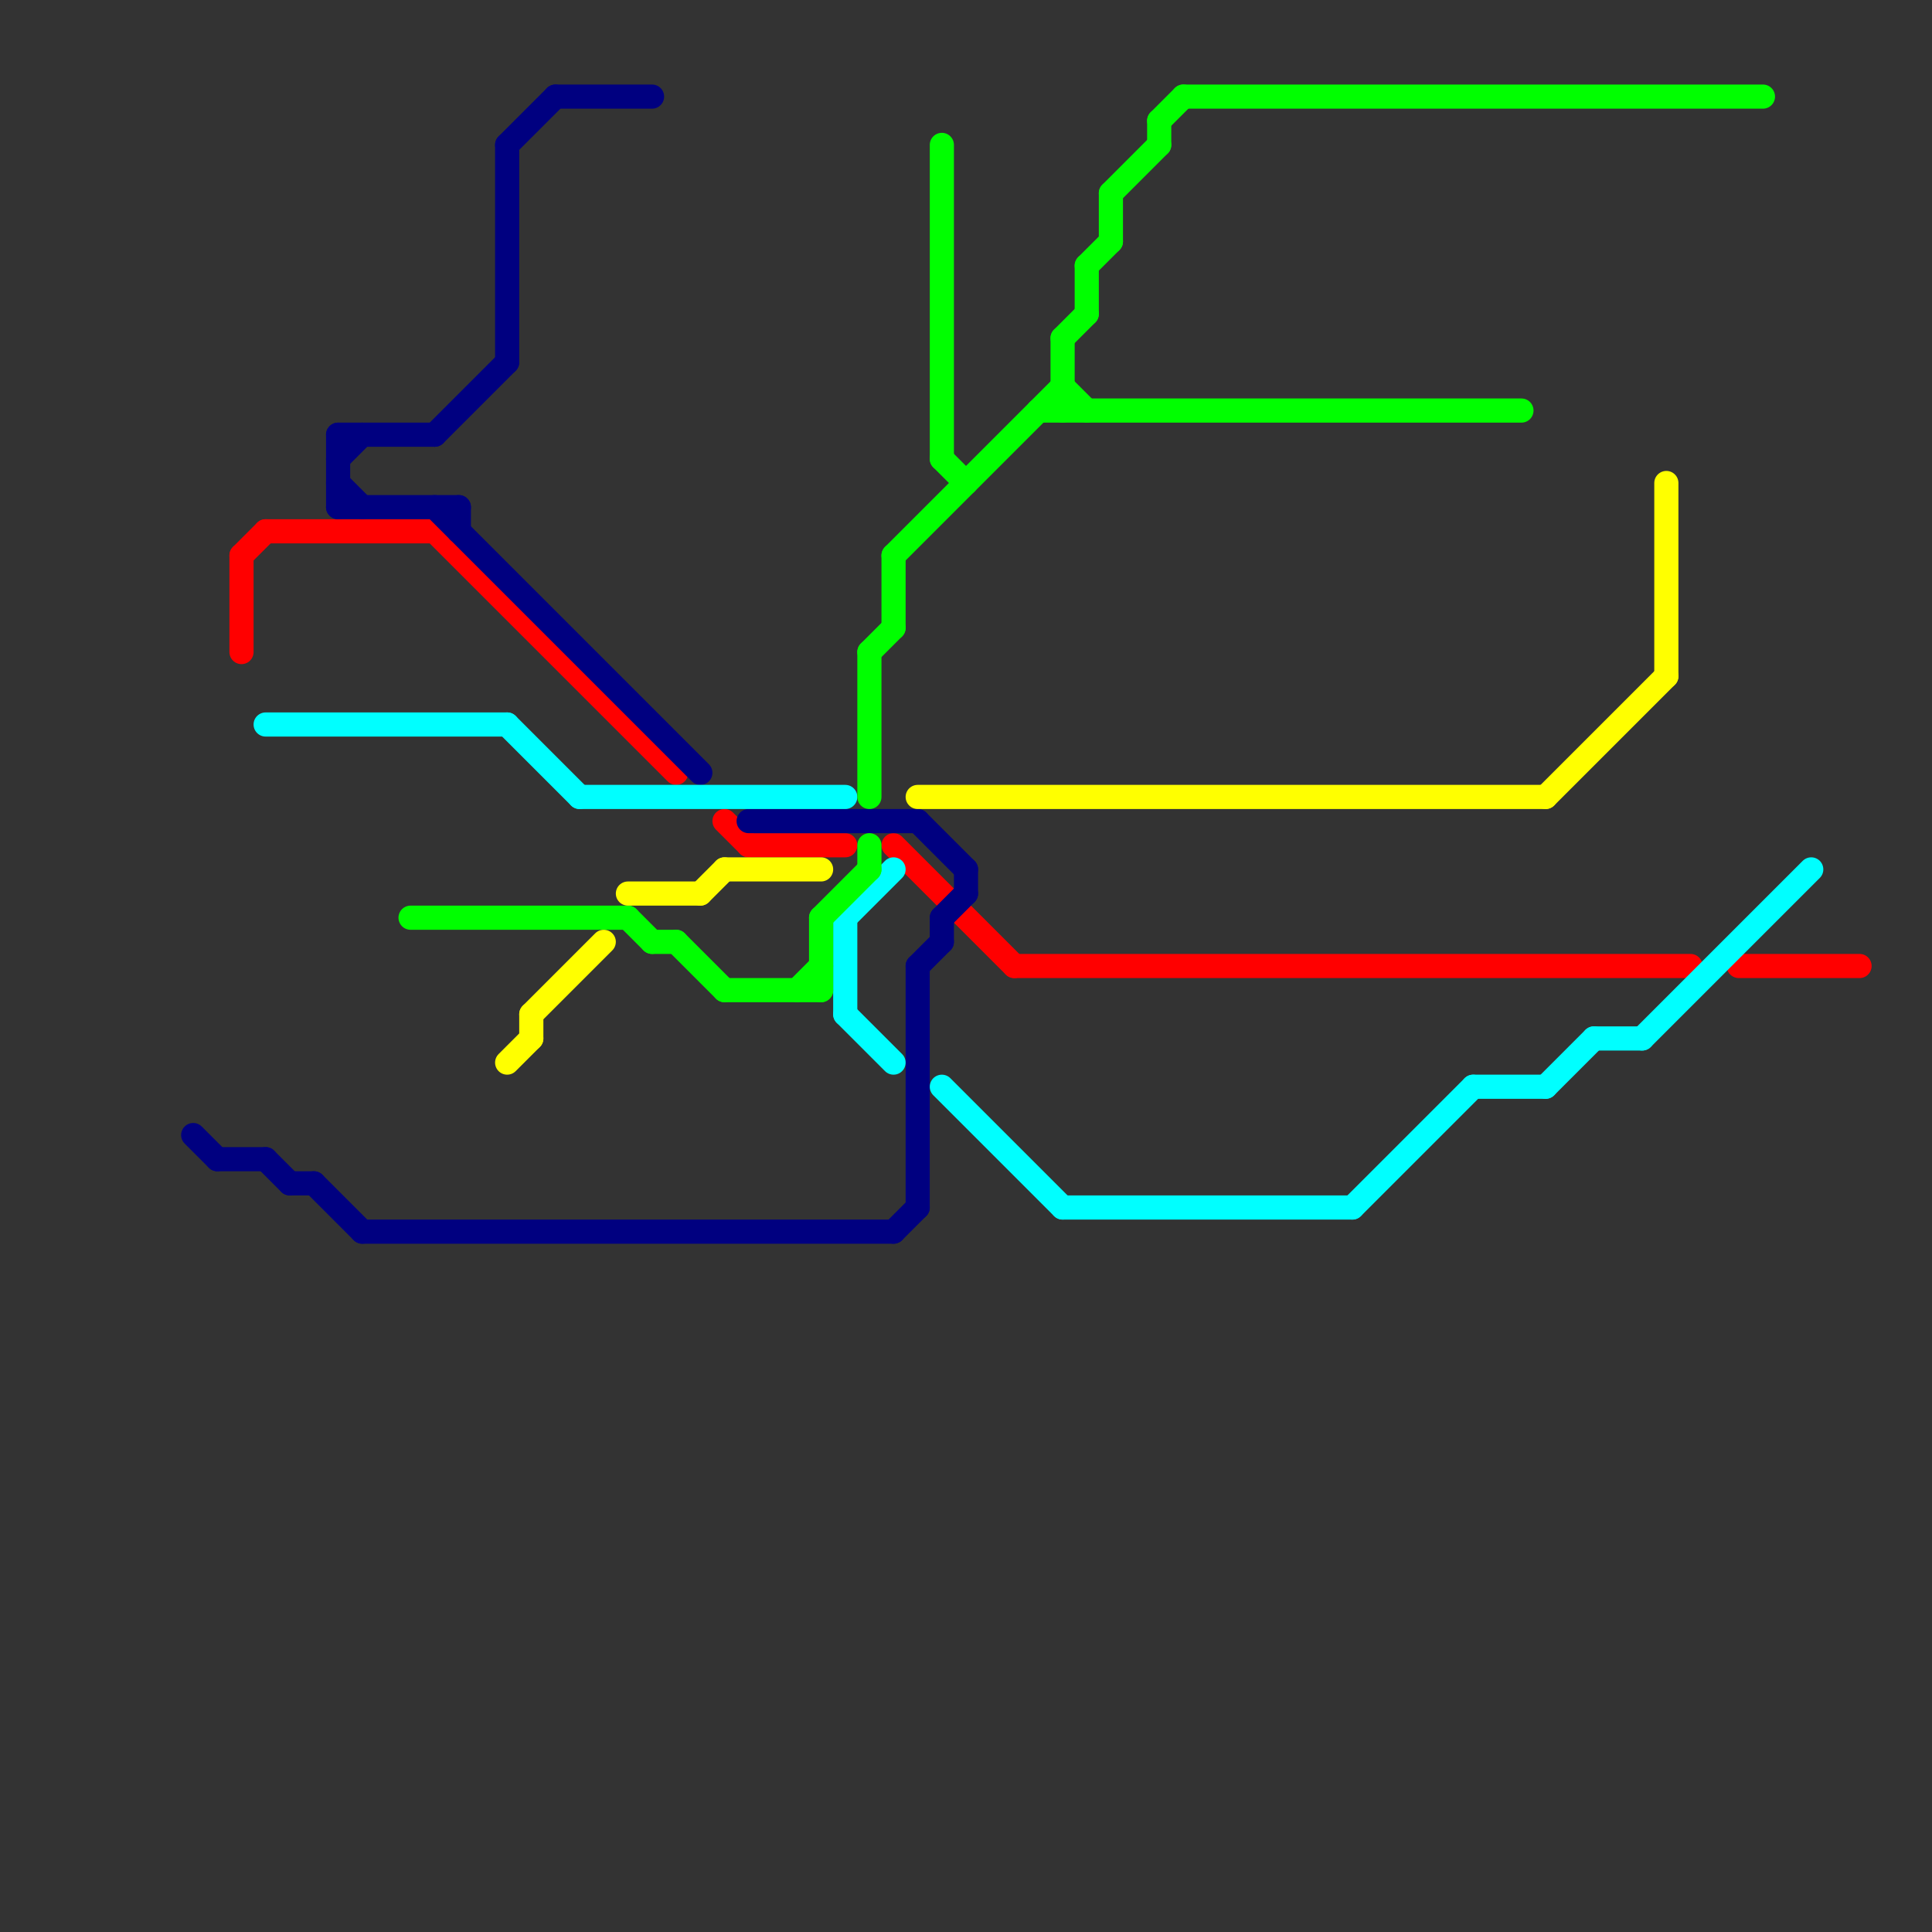 
<svg version="1.1" xmlns="http://www.w3.org/2000/svg" viewBox="0 0 80 80">
<rect x="0" y="0" width="80" height="80" fill="#333333" stroke="none"/>
<style>text { font: 1px Helvetica; font-weight: 600; white-space: pre; dominant-baseline: central; } line { stroke-width: 1; fill: none; stroke-linecap: round; stroke-linejoin: round; } .c0 { stroke: #ff0000 } .c1 { stroke: #000080 } .c2 { stroke: #00ffff } .c3 { stroke: #00ff00 } .c4 { stroke: #ffff00 }</style><defs><g id="wm-xf"><circle r="1.2" fill="#000"/><circle r="0.9" fill="#fff"/><circle r="0.6" fill="#000"/><circle r="0.3" fill="#fff"/></g><g id="wm"><circle r="0.6" fill="#000"/><circle r="0.3" fill="#fff"/></g></defs><line class="c0" x1="42" y1="40" x2="70" y2="40"/><line class="c0" x1="10" y1="23" x2="10" y2="27"/><line class="c0" x1="10" y1="23" x2="11" y2="22"/><line class="c0" x1="37" y1="35" x2="42" y2="40"/><line class="c0" x1="11" y1="22" x2="18" y2="22"/><line class="c0" x1="30" y1="34" x2="31" y2="35"/><line class="c0" x1="31" y1="35" x2="35" y2="35"/><line class="c0" x1="72" y1="40" x2="77" y2="40"/><line class="c0" x1="18" y1="22" x2="28" y2="32"/><line class="c1" x1="19" y1="21" x2="19" y2="22"/><line class="c1" x1="11" y1="48" x2="12" y2="49"/><line class="c1" x1="38" y1="34" x2="40" y2="36"/><line class="c1" x1="39" y1="38" x2="40" y2="37"/><line class="c1" x1="9" y1="48" x2="11" y2="48"/><line class="c1" x1="40" y1="36" x2="40" y2="37"/><line class="c1" x1="13" y1="49" x2="15" y2="51"/><line class="c1" x1="38" y1="40" x2="39" y2="39"/><line class="c1" x1="15" y1="51" x2="37" y2="51"/><line class="c1" x1="37" y1="51" x2="38" y2="50"/><line class="c1" x1="14" y1="18" x2="14" y2="21"/><line class="c1" x1="14" y1="19" x2="15" y2="18"/><line class="c1" x1="18" y1="21" x2="29" y2="32"/><line class="c1" x1="23" y1="4" x2="27" y2="4"/><line class="c1" x1="21" y1="6" x2="23" y2="4"/><line class="c1" x1="14" y1="18" x2="18" y2="18"/><line class="c1" x1="8" y1="47" x2="9" y2="48"/><line class="c1" x1="21" y1="6" x2="21" y2="15"/><line class="c1" x1="12" y1="49" x2="13" y2="49"/><line class="c1" x1="39" y1="38" x2="39" y2="39"/><line class="c1" x1="31" y1="34" x2="38" y2="34"/><line class="c1" x1="14" y1="21" x2="19" y2="21"/><line class="c1" x1="18" y1="18" x2="21" y2="15"/><line class="c1" x1="14" y1="20" x2="15" y2="21"/><line class="c1" x1="38" y1="40" x2="38" y2="50"/><line class="c2" x1="66" y1="43" x2="68" y2="43"/><line class="c2" x1="56" y1="50" x2="61" y2="45"/><line class="c2" x1="35" y1="38" x2="35" y2="42"/><line class="c2" x1="35" y1="38" x2="37" y2="36"/><line class="c2" x1="64" y1="45" x2="66" y2="43"/><line class="c2" x1="61" y1="45" x2="64" y2="45"/><line class="c2" x1="68" y1="43" x2="75" y2="36"/><line class="c2" x1="24" y1="33" x2="35" y2="33"/><line class="c2" x1="11" y1="30" x2="21" y2="30"/><line class="c2" x1="21" y1="30" x2="24" y2="33"/><line class="c2" x1="35" y1="42" x2="37" y2="44"/><line class="c2" x1="39" y1="45" x2="44" y2="50"/><line class="c2" x1="44" y1="50" x2="56" y2="50"/><line class="c3" x1="46" y1="8" x2="46" y2="10"/><line class="c3" x1="34" y1="38" x2="36" y2="36"/><line class="c3" x1="17" y1="38" x2="26" y2="38"/><line class="c3" x1="28" y1="39" x2="30" y2="41"/><line class="c3" x1="30" y1="41" x2="34" y2="41"/><line class="c3" x1="48" y1="5" x2="48" y2="6"/><line class="c3" x1="37" y1="23" x2="37" y2="26"/><line class="c3" x1="43" y1="17" x2="63" y2="17"/><line class="c3" x1="46" y1="8" x2="48" y2="6"/><line class="c3" x1="34" y1="38" x2="34" y2="41"/><line class="c3" x1="48" y1="5" x2="49" y2="4"/><line class="c3" x1="36" y1="35" x2="36" y2="36"/><line class="c3" x1="37" y1="23" x2="44" y2="16"/><line class="c3" x1="45" y1="11" x2="46" y2="10"/><line class="c3" x1="27" y1="39" x2="28" y2="39"/><line class="c3" x1="49" y1="4" x2="73" y2="4"/><line class="c3" x1="44" y1="16" x2="45" y2="17"/><line class="c3" x1="33" y1="41" x2="34" y2="40"/><line class="c3" x1="36" y1="27" x2="36" y2="33"/><line class="c3" x1="36" y1="27" x2="37" y2="26"/><line class="c3" x1="39" y1="6" x2="39" y2="19"/><line class="c3" x1="44" y1="14" x2="45" y2="13"/><line class="c3" x1="45" y1="11" x2="45" y2="13"/><line class="c3" x1="44" y1="14" x2="44" y2="17"/><line class="c3" x1="39" y1="19" x2="40" y2="20"/><line class="c3" x1="26" y1="38" x2="27" y2="39"/><line class="c4" x1="29" y1="37" x2="30" y2="36"/><line class="c4" x1="64" y1="33" x2="69" y2="28"/><line class="c4" x1="22" y1="42" x2="25" y2="39"/><line class="c4" x1="26" y1="37" x2="29" y2="37"/><line class="c4" x1="30" y1="36" x2="34" y2="36"/><line class="c4" x1="69" y1="20" x2="69" y2="28"/><line class="c4" x1="21" y1="44" x2="22" y2="43"/><line class="c4" x1="38" y1="33" x2="64" y2="33"/><line class="c4" x1="22" y1="42" x2="22" y2="43"/>
</svg>
